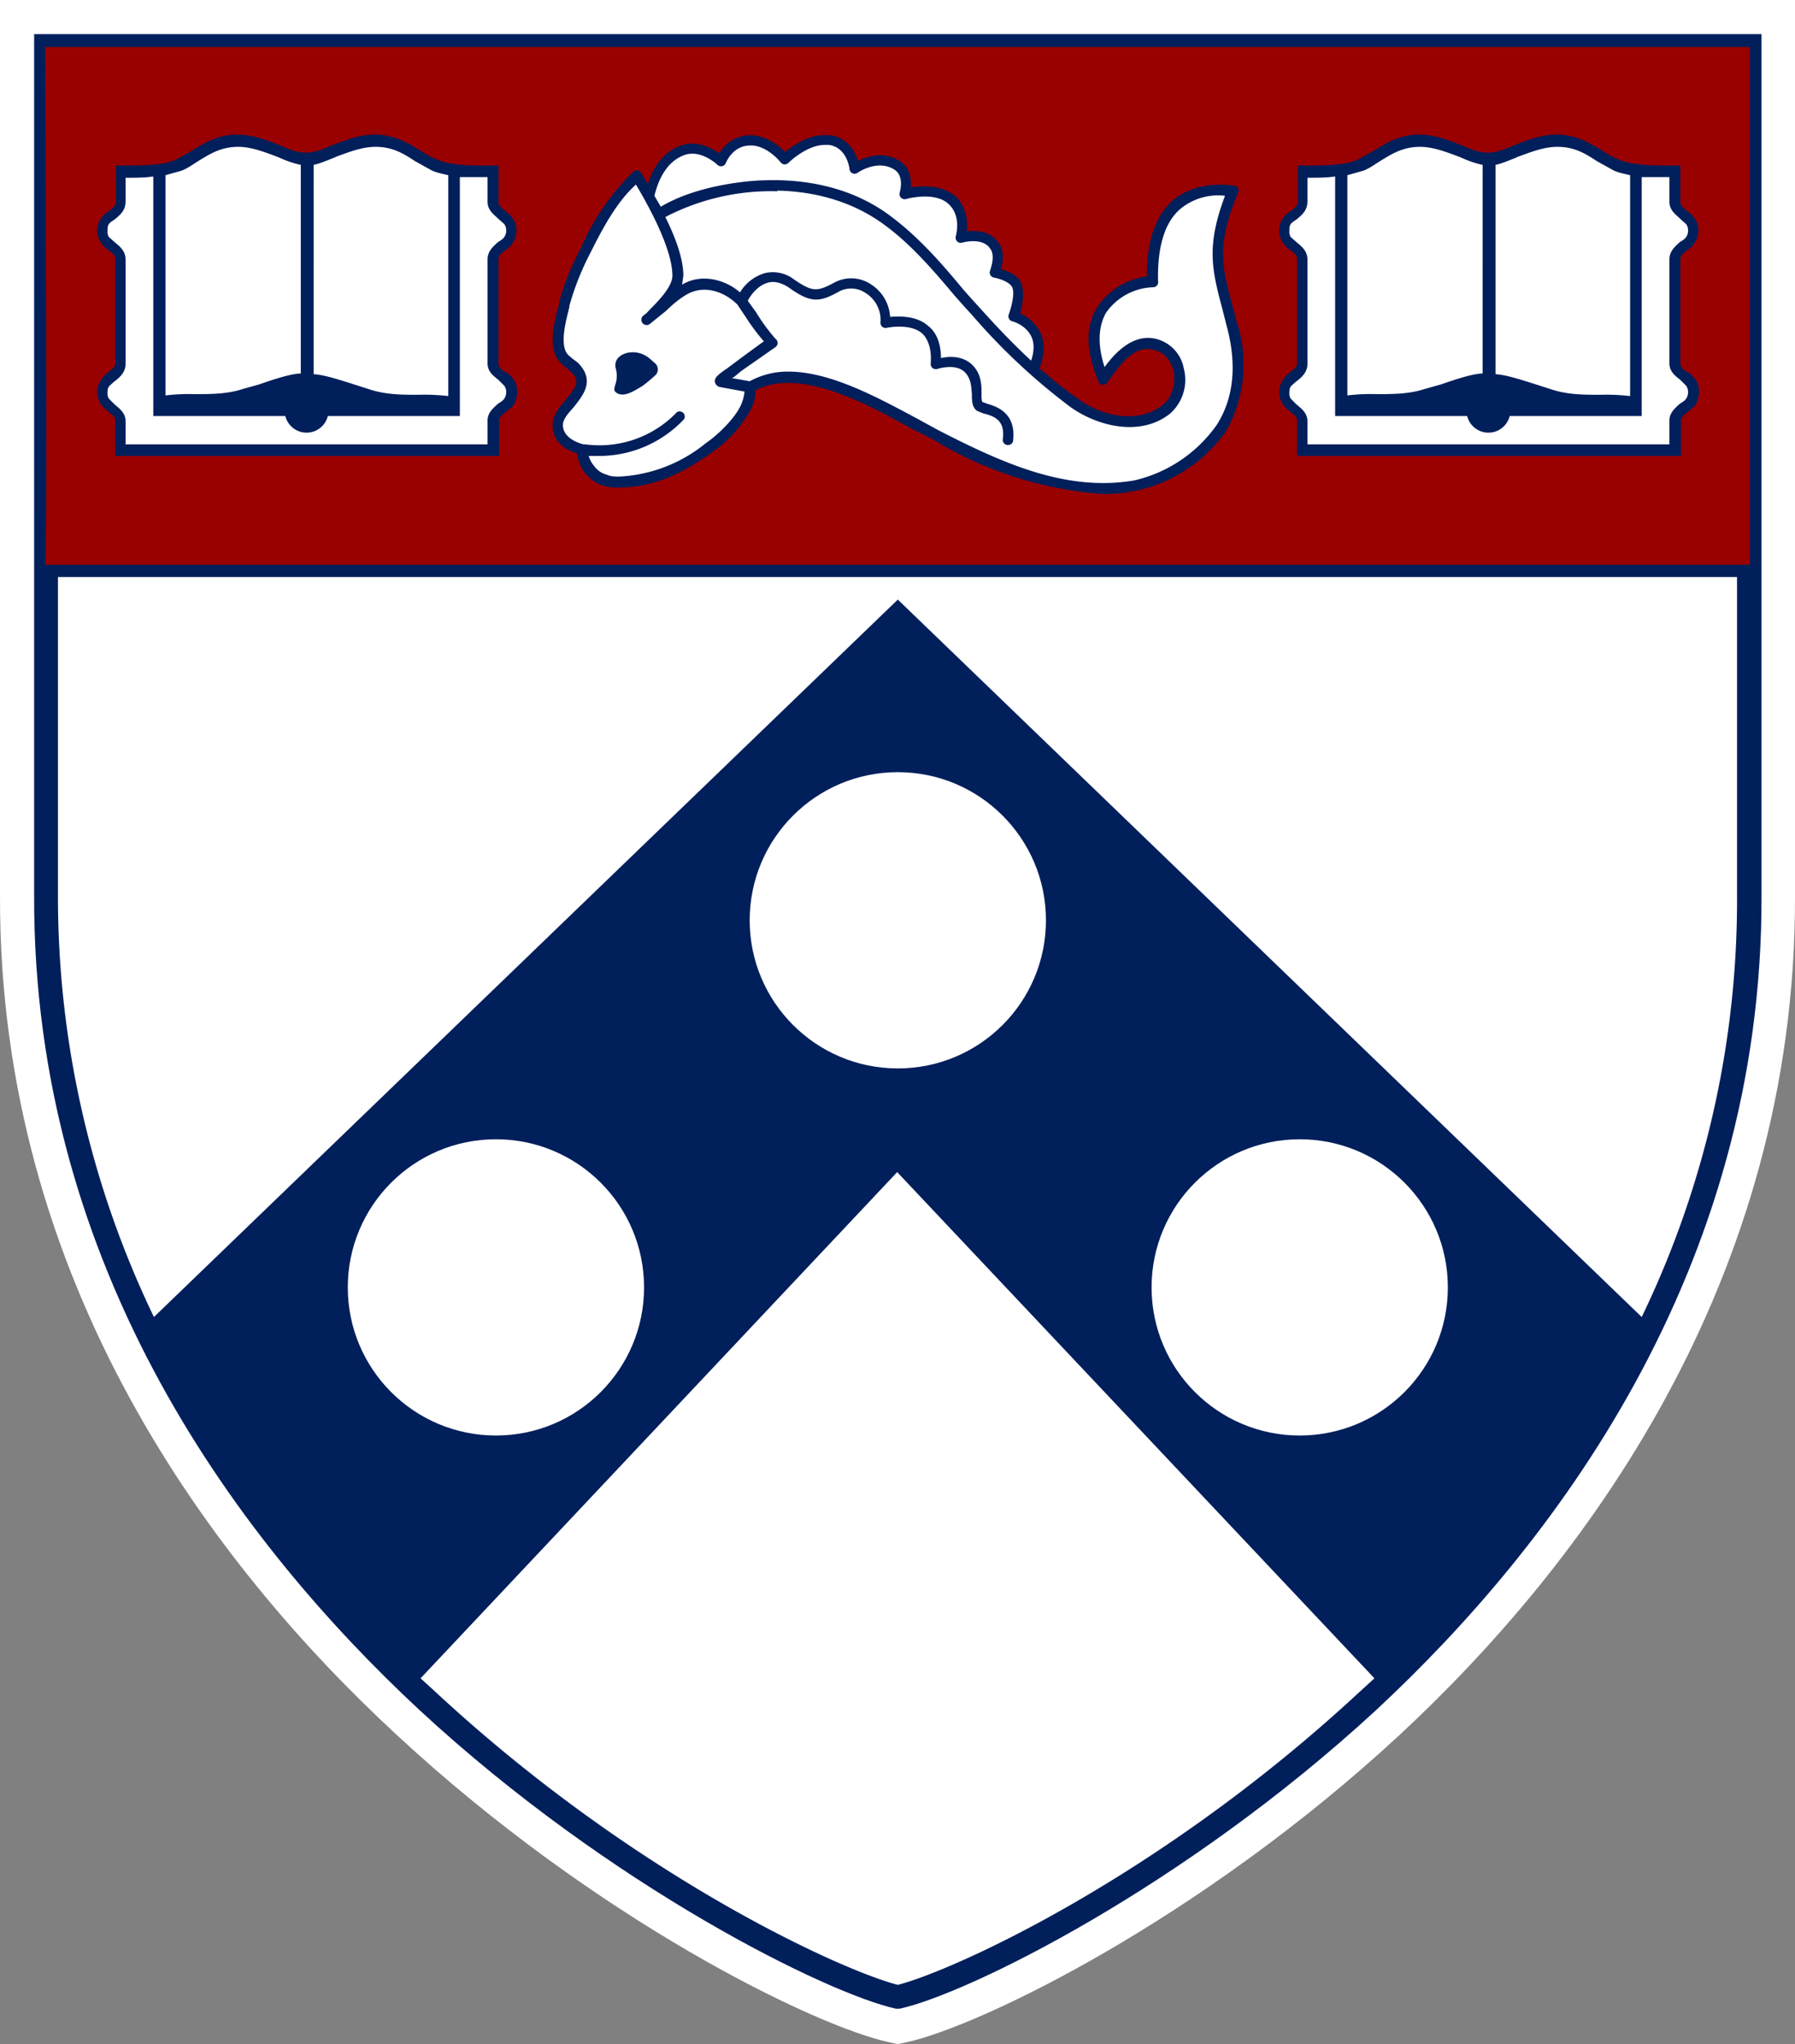 <svg xmlns="http://www.w3.org/2000/svg" xmlns:xlink="http://www.w3.org/1999/xlink" xml:space="preserve" viewBox="0 0 278.7 317.4"><rect x="0" y="0" width="278.7" height="317.4" fill="#808080" stroke="none"/><path fill="#fff" d="M278.7 0H0v139c-.2 60.4 33.3 104.2 61.5 130.3 31 28.8 65 45.3 76.5 47.8l1.4.3 1.4-.3c11.4-2.5 45.5-19 76.5-47.7 28.1-26.1 61.6-70 61.4-130.4V0"/><path fill="#011f5b" d="M273.5 5.3H5.3V139c-.2 58.5 32.4 101 59.8 126.5 29.8 27.6 63.5 44.1 74 46.4h.6c10.5-2.3 44.1-18.8 74-46.4 27.3-25.4 60-68 59.8-126.5V5.3"/><path fill="#fff" d="M211.1 262.7c-31 28.8-63.1 43.3-71.7 45.5-8.6-2.2-40.8-16.7-71.8-45.5l-2.3-2.1 74-78.6 74.1 78.6-2.3 2.1zm43.8-58.2L139.4 93.1 23.9 204.5A150.3 150.3 0 0 1 9 139V89.6h260.7V139a149 149 0 0 1-14.8 65.5z"/><path fill="#900" d="M7 7.3s.4 80.8 0 80.4h264.7V7.3H7.1"/><g id="a" display="inline"><path fill="#011f5b" d="M78.4 57.8c-.7-.5-1-.9-1-1.4V40.3c0-.6.3-.9 1-1.4.4-.3 1-.7 1.2-1.2.4-.6.6-1.2.6-2a3.2 3.2 0 0 0-.6-1.8 5.5 5.5 0 0 0-1.2-1.2c-.7-.5-1-.9-1-1.4v-5.6H76c-3 0-6.2 0-8.3-1-.8-.3-1.6-.8-2.4-1.3-1.8-1.1-4-2.5-7.1-2.5-2.6 0-4.9 1-7 1.8-1.3.6-2.6 1-3.5 1h-.4c-.9 0-2.2-.4-3.5-1-2-.8-4.4-1.8-7-1.8-3.1 0-5.2 1.4-7 2.5l-2.5 1.4c-2 .9-5.3.9-8.3.9h-1v5.6c0 .6-.4.9-1 1.4-.5.3-1 .7-1.3 1.2a3.3 3.3 0 0 0-.6 1.9c0 .7.2 1.3.6 1.9.3.5.8.9 1.2 1.2.7.5 1 .8 1 1.4v16.1c0 .5-.3.8-1 1.3-.4.4-.9.7-1.2 1.3a3.3 3.3 0 0 0-.6 1.9c0 .6.2 1.3.6 1.9.3.5.8.8 1.2 1.2.7.5 1 .8 1 1.3v5.5h59.6v-5.5c0-.5.4-.8 1-1.3.4-.4 1-.7 1.3-1.2.3-.6.5-1.3.5-2a3.2 3.2 0 0 0-.5-1.8 5.5 5.5 0 0 0-1.3-1.3"/><path fill="#fff" d="M52 24.4c2-.7 4.1-1.6 6.3-1.6 2.6 0 4.3 1 6.1 2.2l2.7 1.5c.7.3 1.6.5 2.5.7v34.3a31.5 31.5 0 0 0-4.6-.2c-2.5 0-5 0-7.5-.8l-2.5-.8c-2.5-.8-4.7-1.5-6.3-1.6V25.6c1-.2 2.1-.7 3.4-1.2zm-23.8 2.1c1-.4 1.8-1 2.6-1.5 1.8-1.1 3.5-2.2 6.2-2.2 2.1 0 4.3.9 6.2 1.6 1.3.6 2.5 1 3.5 1.2V58h-.2c-1.5.1-3.7.8-6.3 1.7l-2.5.7c-2.4.8-5 .8-7.5.8a30 30 0 0 0-4.5.2V27.2l2.5-.7zm50.4 34.4c0 .3-.1.7-.3 1-.2.3-.5.5-1 .8-.6.6-1.6 1.3-1.6 2.6V69H19.5v-3.6c0-1.3-1-2-1.7-2.6l-.9-.9a1.6 1.6 0 0 1-.2-1c0-.3 0-.6.3-1l.8-.7c.8-.6 1.7-1.4 1.7-2.7V40.3c0-1.4-1-2.1-1.7-2.7l-.9-.8a1.6 1.6 0 0 1-.2-1c0-.4 0-.7.2-1 .2-.3.6-.5 1-.8.7-.6 1.6-1.3 1.6-2.7v-3.7h.1c1.5 0 2.9 0 4.2-.2v37.2h20.5a3.4 3.4 0 0 0 6.6 0h20.5V27.5h4.3v3.8c0 1.4 1 2 1.7 2.7l.9.8c.2.3.3.6.3 1s-.1.7-.3 1c-.2.3-.5.5-1 .8-.6.6-1.6 1.3-1.6 2.7v16.1c0 1.4 1 2 1.7 2.6l.9.9c.2.3.3.6.3 1z"/></g><use xlink:href="#a" width="100%" height="100%" transform="translate(183.5)"/><path fill="#011f5b" d="M128.3 21c-2.7-.2-5.3 1.7-6.4 2.6-1-1-3-2.7-5.7-2.6a5.6 5.6 0 0 0-4.5 2.8c-1.2-.8-3.5-2.1-6-1.2-3 1.1-4.5 3.9-5.1 6l-1-1.7a.8.8 0 0 0-1.3-.2 37 37 0 0 0-8.1 11.8c-1.6 3-2.7 5.8-3.4 8.5v.3c-.7 2.5-1.9 6.8.2 9a6.4 6.4 0 0 0 .9.8 4.3 4.3 0 0 1 .6.5c1.7 1.5 1 2.5-.7 4.5-1 1.2-2 2.4-2 4 0 2 1.4 3.6 3.8 4.3a6 6 0 0 0 4 5 7.8 7.8 0 0 0 2.6.3c5.9 0 10.6-2.8 14.4-5.5a19 19 0 0 0 6.2-7.1 7 7 0 0 0 .5-2.5c6.9-3.6 17.3 2.1 24.3 6l3.2 1.6a58.6 58.6 0 0 0 26.3 8.5 23 23 0 0 0 19.3-9.8 21.1 21.1 0 0 0 1.6-17l-.5-1.9c-1.8-6.7-2.7-9.8.7-18a.8.8 0 0 0-.7-1.2c-4.9-.6-7.9 1-9.5 2.4-2.6 2.4-4 6.3-3.9 11.7a11 11 0 0 0-7.8 4.9c-1.8 3-1.7 6.7.2 11.3a.8.8 0 0 0 1.5.2c2-2.9 4.2-5.7 7-5 1.6.3 2.7 1.5 3.2 3.2.4 2-.2 4.2-1.6 5.3-3.9 3.2-9.7 1.8-13.4-1-2-1.4-3.9-3-5.8-4.6.8-2.2.9-4.2 0-5.8a6 6 0 0 0-3-2.7c.3-1.1.7-3.2.2-4.6-.5-1.4-2.1-2-3.2-2.3.3-1 .6-2.8-.3-4-1.2-2-3.6-2-5-1.9.2-1.3 0-3.5-1.5-5.2-2-2-5.4-1.9-7.2-1.6.1-1.2 0-3-1.7-4.1-2.5-1.6-5-.7-6.5 0-.5-1.7-1.8-3.7-4.3-4h-.6z"/><path fill="#fff" d="M120.7 29.6c5 .1 11.4 1.3 17 5.6 4 3 7.4 7 10.6 10.8a246.7 246.7 0 0 0 2.7 3 96.4 96.4 0 0 0 15.2 14.2c4.2 3 10.9 4.7 15.5 1a7 7 0 0 0 2.1-7 5.8 5.8 0 0 0-4.4-4.6c-3.5-.8-6.3 2.2-7.9 4.4-1.1-3.4-1-6.2.2-8.4a9.3 9.3 0 0 1 7.4-4 .8.8 0 0 0 .7-1c-.1-5.2 1-9 3.4-11.1a9.2 9.2 0 0 1 7-2.1c-3 8-2 11.6-.3 18l.5 2c1.7 6.1 1.2 11.4-1.5 15.6a21.6 21.6 0 0 1-12.8 8.6c-10.6 1.8-20.5-2.7-30.6-7.9l-3.1-1.7c-6-3.2-13.4-7.3-20-7.3a12.3 12.3 0 0 0-6 1.5l-2.8-.5.3-.1 1.2-1 5.3-3.7a.8.8 0 0 0 0-1.3 28.6 28.6 0 0 1-3-4.1l-1.3-1.8c.8-1.5 2-2.5 3.1-2.8 1-.3 2.1 0 3.2.7 3.5 2.5 4.8 2.4 8 .6a4 4 0 0 1 4 .3 4.9 4.9 0 0 1 2.3 4.6.8.8 0 0 0 1 .8c1-.2 3.8-.5 5.4.8 1.8 1.6 1.4 4.7 1.4 4.8a.8.8 0 0 0 1 .8s3-1 4.4.6c.9 1 .9 2.2 1 3.3 0 1 0 2 .8 2.6l1 .4c1.6.4 3.4 1 3 4a.8.8 0 0 0 .7.9h.1c.4 0 .8-.3.8-.7.5-4.3-2.6-5.3-4-5.7l-.8-.3a4 4 0 0 1-.1-1.2c0-1.3 0-3-1.3-4.4-1.5-1.6-3.7-1.5-5-1.2 0-1.4-.3-3.7-2-5-1.8-1.6-4.4-1.5-5.9-1.4a6.4 6.4 0 0 0-2.9-5 5.5 5.5 0 0 0-5.6-.4c-2.8 1.5-3.5 1.6-6.4-.4a5.4 5.4 0 0 0-4.5-1 6.7 6.7 0 0 0-3.9 3c-2.3-2-6-3-9-1.2l.2-1.4c0-2.7-1.3-6.1-2.8-9.1a35.6 35.6 0 0 1 17.4-4zm-22-1c1.5 2.5 5.7 9.8 5.7 14.2 0 2-2.9 4.6-4 5.8l-.5.4a.8.8 0 0 0 1 1.3l2.6-2.1c1-1 2-1.8 3-2.4 2.8-1.7 6-.5 8 1.5l1.4 2.1a30.8 30.8 0 0 0 2.7 3.6 360.4 360.4 0 0 0-4.5 3.3l-1.2.9c-1.3.9-2 1.4-1.9 2.1a1 1 0 0 0 .8.8l3.8.7a6.6 6.6 0 0 1-.4 1.7c-.7 2-3.4 4.8-5.6 6.3A23 23 0 0 1 96.2 74c-.7 0-1.4 0-2-.3-.8-.2-1.5-.7-2-1.4a4.5 4.5 0 0 1-.8-1.5H93a18.1 18.1 0 0 0 13.2-5.7.8.8 0 0 0-1.1-1.1 16.6 16.6 0 0 1-14.2 5h-.3c-.8-.2-3.2-1-3.2-3 0-.9.8-1.8 1.7-2.8 1.4-1.8 3.4-4.1.6-6.9l-.8-.6-.7-.6c-1.4-1.5-.3-5.4.2-7.4v-.2a42.4 42.4 0 0 1 3.3-8.3c1.8-3.6 4-7.8 7-10.5zm29.4-6.1h.6c2.8.4 3.2 3.6 3.2 3.8a.8.8 0 0 0 1.3.5s3-2.1 5.6-.5c1.7 1 .9 3.5.9 3.6a.8.8 0 0 0 1 1s4.6-1.3 6.7.9c1.9 1.9 1 4.8 1 4.9a.8.8 0 0 0 .9 1s3.3-1 4.5 1c.7 1 .1 2.8-.1 3.4a.8.8 0 0 0 .6 1c.6.1 2.5.6 2.9 1.6.4 1.1-.3 3.4-.6 4.2a.8.8 0 0 0 .6 1s2 .5 2.9 2.3c.5 1 .5 2.3 0 3.8-2.5-2.3-5.1-5-7.8-8a286.5 286.5 0 0 1-2.7-3c-3.3-4-6.8-8-11-11.2-6.7-5.2-14.6-6-20-5.8-1 0-9.8.4-16 4.1l-1-1.7c.4-1.5 1.4-5.1 4.6-6.3 2.6-1 5.2 1.5 5.2 1.5a.8.8 0 0 0 1.3-.3s1-2.6 3.6-2.7c2.7-.2 4.9 2.6 4.9 2.6a.8.8 0 0 0 1.2.1s2.8-2.8 5.7-2.8z"/><path fill="#011f5b" d="M98.2 54.7c-1.3 0-3 .8-2.6 2.5.6 2.2-.7 3.1 0 3.7 1.2 1 3-.3 4.2-1a28.4 28.4 0 0 0 1.8-1.5c.7-.5.7-1.5.1-2l-.8-.7a4 4 0 0 0-2.7-1z"/><circle id="b" cx="139.4" cy="142.9" r="23" fill="#fff" fill-opacity="1" fill-rule="evenodd" stroke="none" stroke-dasharray="none" stroke-dashoffset="0" stroke-linecap="round" stroke-linejoin="round" stroke-miterlimit="4" stroke-opacity="1" stroke-width="3.3" display="inline" opacity="1" paint-order="normal" vector-effect="none"/><use xlink:href="#b" width="100%" height="100%" transform="translate(-62.4 57)"/><use xlink:href="#b" width="100%" height="100%" transform="translate(62.4 57)"/></svg>